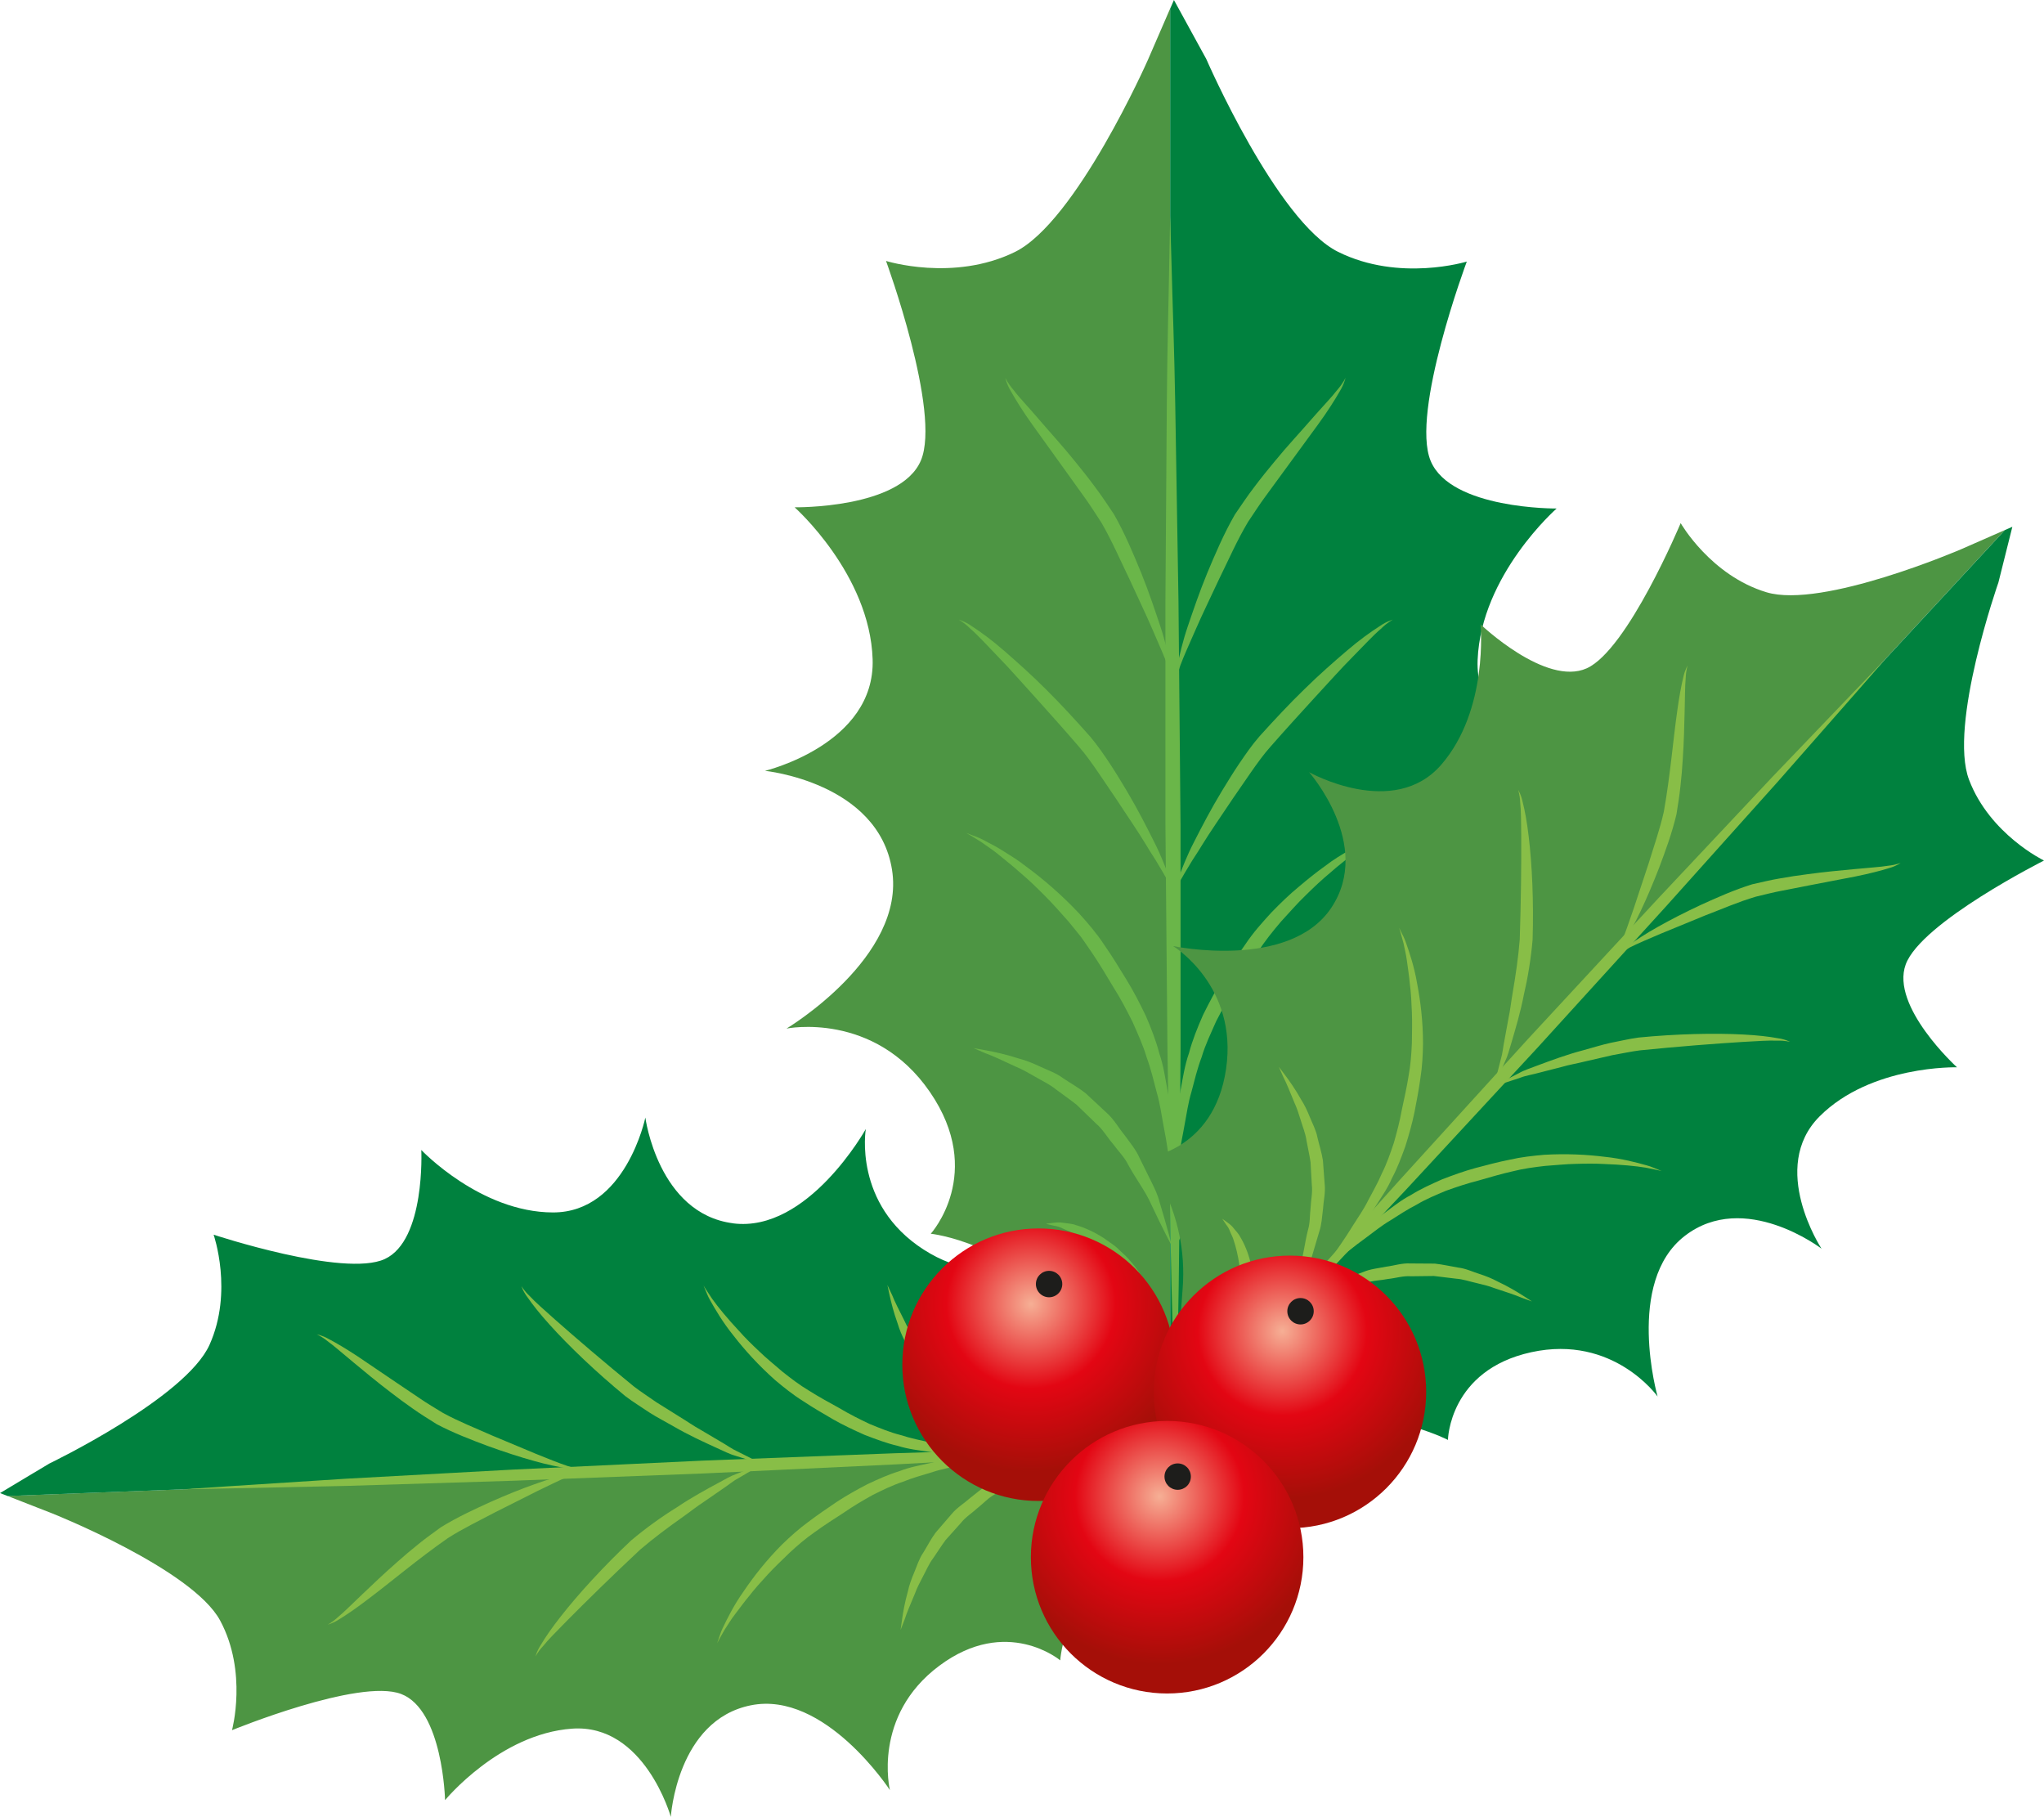 <?xml version="1.0" encoding="UTF-8" standalone="no"?> <!-- Created with Inkscape (http://www.inkscape.org/) --> <svg xmlns:dc="http://purl.org/dc/elements/1.1/" xmlns:cc="http://creativecommons.org/ns#" xmlns:rdf="http://www.w3.org/1999/02/22-rdf-syntax-ns#" xmlns:svg="http://www.w3.org/2000/svg" xmlns="http://www.w3.org/2000/svg" xmlns:sodipodi="http://sodipodi.sourceforge.net/DTD/sodipodi-0.dtd" xmlns:inkscape="http://www.inkscape.org/namespaces/inkscape" width="113.227mm" height="100.629mm" viewBox="0 0 113.227 100.629" id="svg3675" sodipodi:docname="christmas-mistletoe.svg" inkscape:version="0.92.4 (5da689c313, 2019-01-14)"><defs id="defs3669"><clipPath id="clipPath3743"><path inkscape:connector-curvature="0" id="path3741" d="M 0,595.28 H 595.28 V 0 H 0 Z"></path></clipPath><radialGradient id="radialGradient5259" spreadMethod="pad" gradientTransform="matrix(-1.267,-7.996,-7.996,1.267,47.348,409.849)" gradientUnits="userSpaceOnUse" r="1" cy="0" cx="0" fy="0" fx="0"><stop id="stop5253" offset="0" style="stop-opacity:1;stop-color:#f6af95"></stop><stop id="stop5255" offset="0.505" style="stop-opacity:1;stop-color:#e30613"></stop><stop id="stop5257" offset="1" style="stop-opacity:1;stop-color:#a50f08"></stop></radialGradient><clipPath id="clipPath5269"><path inkscape:connector-curvature="0" id="path5267" d="M 0,595.28 H 595.28 V 0 H 0 Z"></path></clipPath><radialGradient id="radialGradient5293" spreadMethod="pad" gradientTransform="matrix(-1.267,-7.997,-7.997,1.267,59.057,413.312)" gradientUnits="userSpaceOnUse" r="1" cy="0" cx="0" fy="0" fx="0"><stop id="stop5287" offset="0" style="stop-opacity:1;stop-color:#f6af95"></stop><stop id="stop5289" offset="0.505" style="stop-opacity:1;stop-color:#e30613"></stop><stop id="stop5291" offset="1" style="stop-opacity:1;stop-color:#a50f08"></stop></radialGradient><clipPath id="clipPath5303"><path inkscape:connector-curvature="0" id="path5301" d="M 0,595.28 H 595.28 V 0 H 0 Z"></path></clipPath><radialGradient id="radialGradient5327" spreadMethod="pad" gradientTransform="matrix(-1.267,-7.997,-7.997,1.267,56.658,403.662)" gradientUnits="userSpaceOnUse" r="1" cy="0" cx="0" fy="0" fx="0"><stop id="stop5321" offset="0" style="stop-opacity:1;stop-color:#f6af95"></stop><stop id="stop5323" offset="0.505" style="stop-opacity:1;stop-color:#e30613"></stop><stop id="stop5325" offset="1" style="stop-opacity:1;stop-color:#a50f08"></stop></radialGradient><clipPath id="clipPath5337"><path inkscape:connector-curvature="0" id="path5335" d="M 0,595.28 H 595.28 V 0 H 0 Z"></path></clipPath><radialGradient id="radialGradient5533" spreadMethod="pad" gradientTransform="matrix(-1.267,-7.996,-7.996,1.267,165.348,53.848)" gradientUnits="userSpaceOnUse" r="1" cy="0" cx="0" fy="0" fx="0"><stop id="stop5527" offset="0" style="stop-opacity:1;stop-color:#f6af95"></stop><stop id="stop5529" offset="0.505" style="stop-opacity:1;stop-color:#e30613"></stop><stop id="stop5531" offset="1" style="stop-opacity:1;stop-color:#a50f08"></stop></radialGradient><clipPath id="clipPath5543"><path inkscape:connector-curvature="0" id="path5541" d="M 0,595.28 H 595.28 V 0 H 0 Z"></path></clipPath><radialGradient id="radialGradient5567" spreadMethod="pad" gradientTransform="matrix(-1.267,-7.996,-7.996,1.267,177.058,57.312)" gradientUnits="userSpaceOnUse" r="1" cy="0" cx="0" fy="0" fx="0"><stop id="stop5561" offset="0" style="stop-opacity:1;stop-color:#f6af95"></stop><stop id="stop5563" offset="0.505" style="stop-opacity:1;stop-color:#e30613"></stop><stop id="stop5565" offset="1" style="stop-opacity:1;stop-color:#a50f08"></stop></radialGradient><clipPath id="clipPath5577"><path inkscape:connector-curvature="0" id="path5575" d="M 0,595.28 H 595.28 V 0 H 0 Z"></path></clipPath><radialGradient id="radialGradient5601" spreadMethod="pad" gradientTransform="matrix(-1.267,-7.996,-7.996,1.267,174.659,47.661)" gradientUnits="userSpaceOnUse" r="1" cy="0" cx="0" fy="0" fx="0"><stop id="stop5595" offset="0" style="stop-opacity:1;stop-color:#f6af95"></stop><stop id="stop5597" offset="0.505" style="stop-opacity:1;stop-color:#e30613"></stop><stop id="stop5599" offset="1" style="stop-opacity:1;stop-color:#a50f08"></stop></radialGradient><clipPath id="clipPath5611"><path inkscape:connector-curvature="0" id="path5609" d="M 0,595.28 H 595.28 V 0 H 0 Z"></path></clipPath><radialGradient id="radialGradient5807" spreadMethod="pad" gradientTransform="matrix(-1.267,-7.996,-7.996,1.267,404.35,290.848)" gradientUnits="userSpaceOnUse" r="1" cy="0" cx="0" fy="0" fx="0"><stop id="stop5801" offset="0" style="stop-opacity:1;stop-color:#f6af95"></stop><stop id="stop5803" offset="0.505" style="stop-opacity:1;stop-color:#e30613"></stop><stop id="stop5805" offset="1" style="stop-opacity:1;stop-color:#a50f08"></stop></radialGradient><clipPath id="clipPath5817"><path inkscape:connector-curvature="0" id="path5815" d="M 0,595.28 H 595.28 V 0 H 0 Z"></path></clipPath><radialGradient id="radialGradient5841" spreadMethod="pad" gradientTransform="matrix(-1.267,-7.997,-7.997,1.267,416.057,294.312)" gradientUnits="userSpaceOnUse" r="1" cy="0" cx="0" fy="0" fx="0"><stop id="stop5835" offset="0" style="stop-opacity:1;stop-color:#f6af95"></stop><stop id="stop5837" offset="0.505" style="stop-opacity:1;stop-color:#e30613"></stop><stop id="stop5839" offset="1" style="stop-opacity:1;stop-color:#a50f08"></stop></radialGradient><clipPath id="clipPath5851"><path inkscape:connector-curvature="0" id="path5849" d="M 0,595.28 H 595.28 V 0 H 0 Z"></path></clipPath><radialGradient id="radialGradient5875" spreadMethod="pad" gradientTransform="matrix(-1.267,-7.997,-7.997,1.267,413.658,284.662)" gradientUnits="userSpaceOnUse" r="1" cy="0" cx="0" fy="0" fx="0"><stop id="stop5869" offset="0" style="stop-opacity:1;stop-color:#f6af95"></stop><stop id="stop5871" offset="0.505" style="stop-opacity:1;stop-color:#e30613"></stop><stop id="stop5873" offset="1" style="stop-opacity:1;stop-color:#a50f08"></stop></radialGradient><clipPath id="clipPath5885"><path inkscape:connector-curvature="0" id="path5883" d="M 0,595.28 H 595.28 V 0 H 0 Z"></path></clipPath><radialGradient id="radialGradient6081" spreadMethod="pad" gradientTransform="matrix(-4.249,-6.891,-6.891,4.249,414.529,525.611)" gradientUnits="userSpaceOnUse" r="1" cy="0" cx="0" fy="0" fx="0"><stop id="stop6075" offset="0" style="stop-opacity:1;stop-color:#f6af95"></stop><stop id="stop6077" offset="0.505" style="stop-opacity:1;stop-color:#e30613"></stop><stop id="stop6079" offset="1" style="stop-opacity:1;stop-color:#a50f08"></stop></radialGradient><clipPath id="clipPath6091"><path inkscape:connector-curvature="0" id="path6089" d="M 0,595.28 H 595.28 V 0 H 0 Z"></path></clipPath><radialGradient id="radialGradient6115" spreadMethod="pad" gradientTransform="matrix(-4.249,-6.891,-6.891,4.249,426.669,524.299)" gradientUnits="userSpaceOnUse" r="1" cy="0" cx="0" fy="0" fx="0"><stop id="stop6109" offset="0" style="stop-opacity:1;stop-color:#f6af95"></stop><stop id="stop6111" offset="0.505" style="stop-opacity:1;stop-color:#e30613"></stop><stop id="stop6113" offset="1" style="stop-opacity:1;stop-color:#a50f08"></stop></radialGradient><clipPath id="clipPath6125"><path inkscape:connector-curvature="0" id="path6123" d="M 0,595.28 H 595.28 V 0 H 0 Z"></path></clipPath><radialGradient id="radialGradient6149" spreadMethod="pad" gradientTransform="matrix(-4.249,-6.892,-6.892,4.249,420.739,516.317)" gradientUnits="userSpaceOnUse" r="1" cy="0" cx="0" fy="0" fx="0"><stop id="stop6143" offset="0" style="stop-opacity:1;stop-color:#f6af95"></stop><stop id="stop6145" offset="0.505" style="stop-opacity:1;stop-color:#e30613"></stop><stop id="stop6147" offset="1" style="stop-opacity:1;stop-color:#a50f08"></stop></radialGradient><clipPath id="clipPath6159"><path inkscape:connector-curvature="0" id="path6157" d="M 0,595.28 H 595.28 V 0 H 0 Z"></path></clipPath><radialGradient id="radialGradient6339" spreadMethod="pad" gradientTransform="matrix(-4.248,-6.891,-6.891,4.248,532.722,164.118)" gradientUnits="userSpaceOnUse" r="1" cy="0" cx="0" fy="0" fx="0"><stop id="stop6333" offset="0" style="stop-opacity:1;stop-color:#f6af95"></stop><stop id="stop6335" offset="0.505" style="stop-opacity:1;stop-color:#e30613"></stop><stop id="stop6337" offset="1" style="stop-opacity:1;stop-color:#a50f08"></stop></radialGradient><clipPath id="clipPath6349"><path inkscape:connector-curvature="0" id="path6347" d="M 0,595.28 H 595.28 V 0 H 0 Z"></path></clipPath><radialGradient id="radialGradient6373" spreadMethod="pad" gradientTransform="matrix(-4.248,-6.891,-6.891,4.248,544.861,162.808)" gradientUnits="userSpaceOnUse" r="1" cy="0" cx="0" fy="0" fx="0"><stop id="stop6367" offset="0" style="stop-opacity:1;stop-color:#f6af95"></stop><stop id="stop6369" offset="0.505" style="stop-opacity:1;stop-color:#e30613"></stop><stop id="stop6371" offset="1" style="stop-opacity:1;stop-color:#a50f08"></stop></radialGradient><clipPath id="clipPath6383"><path inkscape:connector-curvature="0" id="path6381" d="M 0,595.28 H 595.28 V 0 H 0 Z"></path></clipPath><radialGradient id="radialGradient6407" spreadMethod="pad" gradientTransform="matrix(-4.249,-6.892,-6.892,4.249,538.931,154.825)" gradientUnits="userSpaceOnUse" r="1" cy="0" cx="0" fy="0" fx="0"><stop id="stop6401" offset="0" style="stop-opacity:1;stop-color:#f6af95"></stop><stop id="stop6403" offset="0.505" style="stop-opacity:1;stop-color:#e30613"></stop><stop id="stop6405" offset="1" style="stop-opacity:1;stop-color:#a50f08"></stop></radialGradient><clipPath id="clipPath6417"><path inkscape:connector-curvature="0" id="path6415" d="M 0,595.28 H 595.28 V 0 H 0 Z"></path></clipPath><radialGradient id="radialGradient6597" spreadMethod="pad" gradientTransform="matrix(-4.249,-6.892,-6.892,4.249,175.177,162.017)" gradientUnits="userSpaceOnUse" r="1" cy="0" cx="0" fy="0" fx="0"><stop id="stop6591" offset="0" style="stop-opacity:1;stop-color:#f6af95"></stop><stop id="stop6593" offset="0.505" style="stop-opacity:1;stop-color:#e30613"></stop><stop id="stop6595" offset="1" style="stop-opacity:1;stop-color:#a50f08"></stop></radialGradient><clipPath id="clipPath6607"><path inkscape:connector-curvature="0" id="path6605" d="M 0,595.28 H 595.28 V 0 H 0 Z"></path></clipPath><radialGradient id="radialGradient6631" spreadMethod="pad" gradientTransform="matrix(-4.248,-6.891,-6.891,4.248,187.316,160.705)" gradientUnits="userSpaceOnUse" r="1" cy="0" cx="0" fy="0" fx="0"><stop id="stop6625" offset="0" style="stop-opacity:1;stop-color:#f6af95"></stop><stop id="stop6627" offset="0.505" style="stop-opacity:1;stop-color:#e30613"></stop><stop id="stop6629" offset="1" style="stop-opacity:1;stop-color:#a50f08"></stop></radialGradient><clipPath id="clipPath6641"><path inkscape:connector-curvature="0" id="path6639" d="M 0,595.28 H 595.28 V 0 H 0 Z"></path></clipPath><radialGradient id="radialGradient6665" spreadMethod="pad" gradientTransform="matrix(-4.249,-6.891,-6.891,4.249,181.386,152.722)" gradientUnits="userSpaceOnUse" r="1" cy="0" cx="0" fy="0" fx="0"><stop id="stop6659" offset="0" style="stop-opacity:1;stop-color:#f6af95"></stop><stop id="stop6661" offset="0.505" style="stop-opacity:1;stop-color:#e30613"></stop><stop id="stop6663" offset="1" style="stop-opacity:1;stop-color:#a50f08"></stop></radialGradient><clipPath id="clipPath6675"><path inkscape:connector-curvature="0" id="path6673" d="M 0,595.28 H 595.28 V 0 H 0 Z"></path></clipPath><radialGradient id="radialGradient6699" spreadMethod="pad" gradientTransform="matrix(11.954,-68.646,-68.646,-11.954,299.14,78.786)" gradientUnits="userSpaceOnUse" r="1" cy="0" cx="0" fy="0" fx="0"><stop id="stop6693" offset="0" style="stop-opacity:1;stop-color:#f2f2f2"></stop><stop id="stop6695" offset="0.797" style="stop-opacity:1;stop-color:#d2e1dc"></stop><stop id="stop6697" offset="1" style="stop-opacity:1;stop-color:#d2e1dc"></stop></radialGradient><clipPath id="clipPath6709"><path inkscape:connector-curvature="0" id="path6707" d="M 0,595.28 H 595.28 V 0 H 0 Z"></path></clipPath><radialGradient id="radialGradient6793" spreadMethod="pad" gradientTransform="matrix(11.954,-68.647,-68.647,-11.954,536.14,434.788)" gradientUnits="userSpaceOnUse" r="1" cy="0" cx="0" fy="0" fx="0"><stop id="stop6787" offset="0" style="stop-opacity:1;stop-color:#f2f2f2"></stop><stop id="stop6789" offset="0.797" style="stop-opacity:1;stop-color:#d2e1dc"></stop><stop id="stop6791" offset="1" style="stop-opacity:1;stop-color:#d2e1dc"></stop></radialGradient><clipPath id="clipPath6803"><path inkscape:connector-curvature="0" id="path6801" d="M 0,595.28 H 595.28 V 0 H 0 Z"></path></clipPath><radialGradient id="radialGradient6887" spreadMethod="pad" gradientTransform="matrix(11.954,-68.647,-68.647,-11.954,181.14,437.788)" gradientUnits="userSpaceOnUse" r="1" cy="0" cx="0" fy="0" fx="0"><stop id="stop6881" offset="0" style="stop-opacity:1;stop-color:#f2f2f2"></stop><stop id="stop6883" offset="0.797" style="stop-opacity:1;stop-color:#d2e1dc"></stop><stop id="stop6885" offset="1" style="stop-opacity:1;stop-color:#d2e1dc"></stop></radialGradient><clipPath id="clipPath6897"><path inkscape:connector-curvature="0" id="path6895" d="M 0,595.28 H 595.28 V 0 H 0 Z"></path></clipPath></defs><g inkscape:label="Layer 1" inkscape:groupmode="layer" id="layer1" transform="translate(-147.657,-70.412)"><path inkscape:connector-curvature="0" id="path5909" style="fill:#4d9543;fill-opacity:1;fill-rule:nonzero;stroke:none;stroke-width:1.147" d="m 211.242,73.735 c 0,0 -3.965,8.971 -7.371,10.636 -3.404,1.665 -7.133,0.493 -7.133,0.493 0,0 3.068,8.371 1.931,11.053 -1.136,2.684 -6.995,2.592 -6.995,2.592 0,0 4.167,3.698 4.322,8.413 0.156,4.715 -5.963,6.183 -5.963,6.183 0,0 6.258,0.63 7.036,5.471 0.78,4.84 -5.843,8.804 -5.843,8.804 0,0 4.848,-0.989 7.942,3.511 3.092,4.499 0.049,7.852 0.049,7.852 0,0 4.38,0.461 7.592,4.546 2.906,3.697 5.247,6.168 5.666,6.606 V 70.892 Z"></path><path inkscape:connector-curvature="0" id="path5913" style="fill:#00813e;fill-opacity:1;fill-rule:nonzero;stroke:none;stroke-width:1.147" d="m 228.361,118.607 c 0.811,-4.835 7.074,-5.425 7.074,-5.425 0,0 -6.11,-1.508 -5.925,-6.221 0.186,-4.713 4.376,-8.385 4.376,-8.385 0,0 -5.859,0.055 -6.978,-2.636 -1.119,-2.691 2.002,-11.041 2.002,-11.041 0,0 -3.736,1.149 -7.13,-0.538 -3.395,-1.687 -7.303,-10.683 -7.303,-10.683 l -1.79,-3.265 -0.21,0.481 V 149.895 c 0.045,0.045 0.075,0.076 0.075,0.076 l 0.131,-0.069 c 2.381,-2.414 1.474,-3.006 5.783,-6.645 4.264,-3.601 7.621,-4.498 7.621,-4.498 0,0 -3.022,-3.371 0.1,-7.85 3.121,-4.481 7.963,-3.461 7.963,-3.461 0,0 -6.596,-4.007 -5.787,-8.842"></path><path inkscape:connector-curvature="0" id="path5917" style="fill:#6ab649;fill-opacity:1;fill-rule:nonzero;stroke:none;stroke-width:1.147" d="m 212.477,82.336 c 0,0 0.03,1.056 0.083,2.903 0.045,1.847 0.149,4.486 0.201,7.654 0.053,3.167 0.114,6.863 0.178,10.821 0.037,3.96 0.076,8.182 0.114,12.406 0.001,4.224 0.002,8.446 0.002,12.406 -0.028,3.96 -0.054,7.655 -0.077,10.822 -0.022,3.168 -0.102,5.808 -0.13,7.655 -0.037,1.848 -0.057,2.904 -0.057,2.904 0,0 -0.03,-1.056 -0.084,-2.903 -0.043,-1.847 -0.15,-4.486 -0.201,-7.654 -0.052,-3.167 -0.111,-6.863 -0.178,-10.821 -0.035,-3.959 -0.073,-8.182 -0.112,-12.406 -10e-4,-4.222 -10e-4,-8.446 -10e-4,-12.406 0.029,-3.96 0.054,-7.655 0.077,-10.822 0.022,-3.168 0.102,-5.808 0.13,-7.655 0.035,-1.848 0.056,-2.904 0.056,-2.904"></path><path inkscape:connector-curvature="0" id="path5921" style="fill:#6ab649;fill-opacity:1;fill-rule:nonzero;stroke:none;stroke-width:1.147" d="m 222.205,91.331 c -0.022,-0.008 -0.056,0.304 -0.336,0.762 -0.273,0.475 -0.68,1.121 -1.219,1.858 -0.537,0.733 -1.163,1.589 -1.834,2.506 -0.334,0.457 -0.678,0.927 -1.028,1.406 -0.35,0.467 -0.68,0.992 -0.996,1.456 -0.624,1.045 -1.079,2.107 -1.589,3.136 -0.476,1.026 -0.944,1.976 -1.305,2.807 -0.363,0.831 -0.678,1.516 -0.859,2.014 -0.168,0.492 -0.249,0.793 -0.249,0.793 0,0 0.006,-0.075 0.018,-0.216 0.02,-0.139 0.013,-0.36 0.073,-0.621 0.119,-0.521 0.281,-1.274 0.576,-2.139 0.296,-0.865 0.636,-1.878 1.072,-2.935 0.433,-1.036 0.933,-2.211 1.54,-3.257 0.371,-0.537 0.696,-1.033 1.069,-1.515 0.361,-0.482 0.733,-0.943 1.098,-1.381 0.723,-0.886 1.454,-1.659 2.046,-2.346 0.597,-0.685 1.129,-1.23 1.442,-1.638 0.35,-0.399 0.465,-0.7 0.48,-0.687"></path><path inkscape:connector-curvature="0" id="path5925" style="fill:#6ab649;fill-opacity:1;fill-rule:nonzero;stroke:none;stroke-width:1.147" d="m 224.82,104.72 c 0.014,0.014 -0.289,0.142 -0.668,0.52 -0.4,0.334 -0.928,0.908 -1.568,1.558 -0.648,0.648 -1.36,1.453 -2.139,2.294 -0.773,0.846 -1.597,1.75 -2.403,2.669 -0.389,0.433 -0.756,0.95 -1.085,1.419 -0.338,0.492 -0.674,0.979 -0.998,1.448 -0.633,0.953 -1.251,1.832 -1.73,2.614 -0.233,0.394 -0.482,0.739 -0.667,1.06 -0.189,0.32 -0.365,0.598 -0.491,0.833 -0.244,0.478 -0.384,0.753 -0.384,0.753 0,0 0.085,-0.298 0.235,-0.819 0.201,-0.501 0.466,-1.236 0.896,-2.058 0.42,-0.826 0.92,-1.786 1.52,-2.778 0.304,-0.496 0.612,-1.005 0.957,-1.516 0.36,-0.527 0.695,-1.02 1.12,-1.51 0.828,-0.917 1.669,-1.821 2.502,-2.626 0.825,-0.812 1.641,-1.524 2.346,-2.126 0.707,-0.606 1.333,-1.05 1.803,-1.35 0.449,-0.316 0.763,-0.361 0.754,-0.383"></path><path inkscape:connector-curvature="0" id="path5929" style="fill:#6ab649;fill-opacity:1;fill-rule:nonzero;stroke:none;stroke-width:1.147" d="m 224.401,116.54 c 0,0 -0.336,0.182 -0.898,0.536 -0.268,0.197 -0.607,0.399 -0.963,0.692 -0.358,0.291 -0.769,0.602 -1.192,0.978 -0.435,0.359 -0.881,0.777 -1.339,1.23 -0.467,0.444 -0.911,0.96 -1.384,1.472 -0.456,0.531 -0.902,1.093 -1.3,1.697 -0.412,0.591 -0.819,1.262 -1.205,1.895 -0.408,0.632 -0.758,1.285 -1.092,1.933 -0.293,0.667 -0.607,1.311 -0.804,1.983 -0.247,0.652 -0.402,1.311 -0.567,1.933 -0.186,0.618 -0.266,1.227 -0.373,1.782 -0.094,0.558 -0.215,1.065 -0.267,1.524 -0.066,0.458 -0.121,0.856 -0.168,1.184 -0.103,0.659 -0.163,1.035 -0.163,1.035 v -1.046 c 0.028,-0.664 -0.022,-1.624 0.131,-2.763 0.067,-0.57 0.101,-1.193 0.242,-1.84 0.122,-0.649 0.223,-1.344 0.464,-2.033 0.185,-0.705 0.467,-1.403 0.776,-2.105 0.34,-0.684 0.701,-1.376 1.108,-2.023 0.413,-0.657 0.8,-1.28 1.25,-1.91 0.43,-0.645 0.935,-1.202 1.424,-1.738 0.504,-0.52 1.007,-1.007 1.517,-1.426 0.505,-0.428 0.99,-0.818 1.461,-1.151 0.451,-0.356 0.913,-0.62 1.309,-0.865 0.392,-0.25 0.773,-0.42 1.064,-0.582 0.295,-0.156 0.552,-0.221 0.715,-0.294 0.168,-0.063 0.256,-0.096 0.256,-0.096"></path><path inkscape:connector-curvature="0" id="path5933" style="fill:#6ab649;fill-opacity:1;fill-rule:nonzero;stroke:none;stroke-width:1.147" d="m 223.983,128.464 c 0,0 -0.239,0.101 -0.656,0.279 -0.211,0.084 -0.467,0.186 -0.76,0.302 -0.283,0.132 -0.604,0.279 -0.951,0.439 -0.356,0.141 -0.717,0.341 -1.095,0.556 -0.373,0.221 -0.799,0.397 -1.166,0.694 -0.379,0.275 -0.771,0.559 -1.17,0.847 -0.355,0.338 -0.717,0.683 -1.079,1.026 -0.395,0.311 -0.643,0.764 -0.968,1.132 -0.286,0.4 -0.659,0.732 -0.869,1.162 -0.459,0.826 -1.01,1.539 -1.321,2.24 -0.657,1.383 -1.159,2.305 -1.159,2.305 0,0 0.251,-0.999 0.721,-2.5 0.098,-0.383 0.288,-0.763 0.493,-1.166 0.203,-0.404 0.419,-0.83 0.641,-1.27 0.2,-0.456 0.551,-0.842 0.854,-1.266 0.337,-0.398 0.593,-0.878 1.007,-1.221 0.394,-0.359 0.787,-0.719 1.175,-1.074 0.419,-0.312 0.873,-0.568 1.289,-0.841 0.403,-0.296 0.873,-0.436 1.282,-0.63 0.411,-0.192 0.81,-0.347 1.194,-0.443 0.753,-0.24 1.387,-0.367 1.834,-0.449 0.447,-0.079 0.703,-0.124 0.703,-0.124"></path><path inkscape:connector-curvature="0" id="path5937" style="fill:#6ab649;fill-opacity:1;fill-rule:nonzero;stroke:none;stroke-width:1.147" d="m 219.903,138.192 c 0,0 -0.162,0.045 -0.446,0.103 -0.142,0.024 -0.319,0.056 -0.489,0.149 -0.178,0.088 -0.369,0.143 -0.575,0.263 -0.203,0.126 -0.429,0.239 -0.655,0.386 -0.216,0.163 -0.453,0.317 -0.683,0.498 -0.449,0.377 -0.928,0.785 -1.322,1.262 -0.216,0.224 -0.398,0.467 -0.56,0.715 -0.165,0.229 -0.338,0.534 -0.484,0.779 -0.297,0.519 -0.579,1.009 -0.783,1.439 -0.21,0.431 -0.356,0.801 -0.425,1.075 -0.041,0.282 -0.064,0.444 -0.064,0.444 0,0 -0.052,-0.154 -0.098,-0.456 -0.002,-0.294 10e-4,-0.733 0.134,-1.223 0.112,-0.5 0.322,-1.048 0.583,-1.621 0.147,-0.294 0.246,-0.565 0.45,-0.864 0.181,-0.298 0.384,-0.585 0.617,-0.839 0.22,-0.27 0.484,-0.489 0.731,-0.719 0.242,-0.236 0.539,-0.398 0.793,-0.591 0.542,-0.345 1.096,-0.59 1.59,-0.731 0.241,-0.087 0.504,-0.092 0.706,-0.124 0.21,-0.04 0.381,-0.021 0.525,-0.003 0.288,0.03 0.453,0.059 0.453,0.059"></path><path inkscape:connector-curvature="0" id="path5941" style="fill:#6ab649;fill-opacity:1;fill-rule:nonzero;stroke:none;stroke-width:1.147" d="m 212.583,108.068 c 0,0 -0.079,-0.296 -0.247,-0.799 -0.179,-0.495 -0.485,-1.169 -0.842,-2.002 -0.355,-0.83 -0.814,-1.778 -1.282,-2.802 -0.488,-1.005 -0.976,-2.138 -1.552,-3.121 -0.313,-0.478 -0.651,-1.014 -0.992,-1.479 -0.342,-0.477 -0.679,-0.947 -1.005,-1.401 -0.66,-0.919 -1.276,-1.776 -1.805,-2.512 -0.53,-0.737 -0.929,-1.387 -1.192,-1.852 -0.278,-0.46 -0.314,-0.785 -0.334,-0.769 0.017,-0.006 0.126,0.28 0.469,0.679 0.314,0.42 0.84,0.963 1.427,1.651 0.585,0.69 1.307,1.464 2.018,2.353 0.358,0.437 0.727,0.904 1.085,1.391 0.369,0.489 0.684,0.971 1.037,1.496 0.63,1.112 1.081,2.21 1.517,3.27 0.426,1.056 0.758,2.066 1.048,2.929 0.287,0.859 0.447,1.62 0.563,2.14 0.059,0.259 0.049,0.469 0.068,0.61 0.013,0.141 0.018,0.216 0.018,0.216"></path><path inkscape:connector-curvature="0" id="path5945" style="fill:#6ab649;fill-opacity:1;fill-rule:nonzero;stroke:none;stroke-width:1.147" d="m 212.686,119.887 c 0,0 -0.138,-0.274 -0.379,-0.754 -0.125,-0.238 -0.298,-0.512 -0.482,-0.828 -0.179,-0.317 -0.426,-0.664 -0.653,-1.056 -0.47,-0.78 -1.076,-1.658 -1.7,-2.609 -0.318,-0.469 -0.647,-0.956 -0.981,-1.449 -0.342,-0.496 -0.678,-0.978 -1.06,-1.414 -0.799,-0.928 -1.605,-1.829 -2.365,-2.676 -0.769,-0.84 -1.465,-1.647 -2.103,-2.297 -0.633,-0.653 -1.145,-1.223 -1.548,-1.565 -0.377,-0.38 -0.66,-0.503 -0.654,-0.52 -0.016,0.018 0.312,0.075 0.753,0.39 0.452,0.295 1.08,0.746 1.774,1.353 0.694,0.605 1.5,1.316 2.312,2.132 0.82,0.809 1.652,1.719 2.459,2.629 0.414,0.49 0.769,1.017 1.101,1.516 0.334,0.506 0.639,1.017 0.935,1.511 0.586,0.99 1.076,1.947 1.487,2.772 0.418,0.817 0.684,1.559 0.877,2.054 0.145,0.516 0.227,0.811 0.227,0.811"></path><path inkscape:connector-curvature="0" id="path5949" style="fill:#6ab649;fill-opacity:1;fill-rule:nonzero;stroke:none;stroke-width:1.147" d="m 212.686,136.414 c 0,0 -0.059,-0.374 -0.161,-1.028 -0.094,-0.654 -0.207,-1.601 -0.428,-2.7 -0.106,-0.551 -0.18,-1.154 -0.363,-1.77 -0.166,-0.62 -0.313,-1.278 -0.554,-1.929 -0.195,-0.668 -0.496,-1.315 -0.787,-1.978 -0.324,-0.649 -0.665,-1.301 -1.067,-1.933 -0.374,-0.629 -0.785,-1.311 -1.176,-1.889 -0.216,-0.302 -0.415,-0.618 -0.628,-0.904 -0.221,-0.273 -0.441,-0.543 -0.655,-0.808 -0.458,-0.513 -0.903,-1.028 -1.359,-1.477 -0.452,-0.454 -0.889,-0.877 -1.319,-1.237 -0.418,-0.376 -0.823,-0.691 -1.176,-0.983 -0.35,-0.296 -0.691,-0.501 -0.956,-0.7 -0.55,-0.353 -0.885,-0.538 -0.885,-0.538 0,0 0.088,0.034 0.254,0.098 0.161,0.072 0.421,0.14 0.713,0.299 0.288,0.164 0.663,0.332 1.052,0.585 0.391,0.247 0.847,0.515 1.293,0.872 0.925,0.676 1.944,1.543 2.938,2.597 0.495,0.547 0.988,1.119 1.391,1.734 0.449,0.648 0.824,1.256 1.229,1.921 0.4,0.647 0.755,1.339 1.083,2.023 0.304,0.7 0.575,1.4 0.756,2.1 0.236,0.687 0.326,1.379 0.447,2.025 0.139,0.644 0.169,1.268 0.235,1.836 0.147,1.137 0.096,2.081 0.123,2.743 -10e-4,0.663 -10e-4,1.042 -10e-4,1.042"></path><path inkscape:connector-curvature="0" id="path5953" style="fill:#6ab649;fill-opacity:1;fill-rule:nonzero;stroke:none;stroke-width:1.147" d="m 212.583,139.447 c 0,0 -0.488,-0.909 -1.141,-2.301 -0.305,-0.713 -0.843,-1.407 -1.291,-2.225 -0.202,-0.422 -0.56,-0.763 -0.846,-1.159 -0.318,-0.369 -0.567,-0.816 -0.947,-1.134 -0.356,-0.344 -0.711,-0.688 -1.06,-1.026 -0.38,-0.303 -0.776,-0.573 -1.149,-0.853 -0.363,-0.296 -0.779,-0.48 -1.147,-0.7 -0.374,-0.215 -0.727,-0.419 -1.081,-0.561 -0.686,-0.32 -1.266,-0.594 -1.689,-0.746 -0.413,-0.178 -0.649,-0.28 -0.649,-0.28 0,0 0.254,0.045 0.696,0.125 0.444,0.082 1.076,0.212 1.817,0.454 0.381,0.095 0.772,0.256 1.181,0.446 0.405,0.193 0.866,0.342 1.264,0.638 0.41,0.277 0.862,0.526 1.268,0.85 0.381,0.355 0.768,0.715 1.155,1.075 0.398,0.352 0.654,0.824 0.982,1.223 0.302,0.421 0.636,0.81 0.834,1.267 0.218,0.442 0.429,0.869 0.629,1.272 0.203,0.403 0.384,0.785 0.477,1.158 0.447,1.472 0.694,2.474 0.694,2.474"></path><path inkscape:connector-curvature="0" id="path5957" style="fill:#6ab649;fill-opacity:1;fill-rule:nonzero;stroke:none;stroke-width:1.147" d="m 211.967,145.305 c 0,0 -0.024,-0.164 -0.066,-0.45 -0.068,-0.268 -0.208,-0.625 -0.415,-1.059 -0.198,-0.43 -0.475,-0.916 -0.768,-1.435 -0.143,-0.249 -0.313,-0.547 -0.465,-0.765 -0.177,-0.273 -0.365,-0.535 -0.563,-0.737 -0.367,-0.458 -0.851,-0.881 -1.287,-1.255 -0.454,-0.365 -0.905,-0.663 -1.316,-0.89 -0.202,-0.124 -0.405,-0.179 -0.579,-0.268 -0.176,-0.093 -0.337,-0.126 -0.475,-0.148 -0.272,-0.059 -0.439,-0.104 -0.439,-0.104 0,0 0.157,-0.029 0.452,-0.059 0.149,-0.018 0.33,-0.032 0.532,0.008 0.201,0.034 0.45,0.034 0.686,0.125 0.492,0.142 1.041,0.391 1.573,0.741 0.25,0.194 0.546,0.353 0.78,0.595 0.244,0.228 0.5,0.45 0.725,0.732 0.243,0.275 0.423,0.55 0.587,0.818 0.204,0.313 0.303,0.586 0.444,0.874 0.25,0.569 0.458,1.115 0.565,1.611 0.127,0.484 0.132,0.928 0.125,1.224 -0.046,0.283 -0.096,0.442 -0.096,0.442"></path><path inkscape:connector-curvature="0" id="path5961" style="fill:#4d9543;fill-opacity:1;fill-rule:nonzero;stroke:none;stroke-width:1.147" d="m 256.297,100.831 c 0,0 -7.688,3.318 -10.786,2.384 -3.098,-0.932 -4.754,-3.83 -4.754,-3.83 0,0 -2.935,7.022 -5.203,8.042 -2.27,1.021 -5.883,-2.435 -5.883,-2.435 0,0 0.461,4.733 -2.177,7.776 -2.638,3.042 -7.32,0.412 -7.32,0.412 0,0 3.552,4.025 1.232,7.507 -2.32,3.483 -8.767,2.124 -8.767,2.124 0,0 3.61,2.193 2.936,6.805 -0.674,4.613 -4.525,4.946 -4.525,4.946 0,0 2.476,2.831 2.117,7.252 -0.325,4.002 -0.294,6.907 -0.285,7.424 l 45.837,-49.47 z"></path><path inkscape:connector-curvature="0" id="path5965" style="fill:#00813e;fill-opacity:1;fill-rule:nonzero;stroke:none;stroke-width:1.147" d="m 240.984,138.864 c 3.314,-2.558 7.576,0.707 7.576,0.707 0,0 -2.952,-4.489 -0.1,-7.334 2.85,-2.843 7.605,-2.711 7.605,-2.711 0,0 -3.7,-3.365 -2.841,-5.699 0.859,-2.334 7.66,-5.753 7.66,-5.753 0,0 -3.005,-1.449 -4.152,-4.474 -1.147,-3.026 1.627,-10.927 1.627,-10.927 l 0.772,-3.084 -0.411,0.18 -45.837,49.471 c 10e-4,0.054 0.003,0.091 0.003,0.091 l 0.121,0.033 c 2.893,-0.131 2.668,-1.027 7.478,-0.805 4.758,0.218 7.38,1.604 7.38,1.604 0,0 0.064,-3.864 4.619,-4.858 4.554,-0.994 6.995,2.453 6.995,2.453 0,0 -1.808,-6.336 1.505,-8.893"></path><path inkscape:connector-curvature="0" id="path5969" style="fill:#88be47;fill-opacity:1;fill-rule:nonzero;stroke:none;stroke-width:1.147" d="m 252.082,106.934 c 0,0 -0.594,0.678 -1.633,1.866 -1.041,1.185 -2.529,2.879 -4.315,4.91 -1.805,2.014 -3.91,4.364 -6.167,6.88 -2.274,2.5 -4.7,5.167 -7.126,7.834 -2.449,2.645 -4.899,5.289 -7.195,7.769 -2.315,2.463 -4.476,4.763 -6.328,6.733 -1.871,1.953 -3.431,3.58 -4.523,4.718 -1.095,1.137 -1.72,1.786 -1.72,1.786 0,0 0.594,-0.679 1.632,-1.867 1.042,-1.185 2.53,-2.878 4.315,-4.91 1.805,-2.014 3.911,-4.362 6.167,-6.88 2.274,-2.499 4.701,-5.167 7.126,-7.833 2.45,-2.645 4.901,-5.291 7.198,-7.77 2.314,-2.462 4.475,-4.762 6.328,-6.732 1.87,-1.953 3.431,-3.58 4.522,-4.719 1.095,-1.136 1.72,-1.785 1.72,-1.785"></path><path inkscape:connector-curvature="0" id="path5973" style="fill:#88be47;fill-opacity:1;fill-rule:nonzero;stroke:none;stroke-width:1.147" d="m 252.955,118.211 c -0.009,-0.018 -0.212,0.157 -0.652,0.282 -0.447,0.14 -1.079,0.303 -1.842,0.459 -0.762,0.147 -1.65,0.319 -2.602,0.501 -0.474,0.093 -0.963,0.188 -1.459,0.286 -0.491,0.088 -1.003,0.225 -1.468,0.333 -0.997,0.293 -1.898,0.694 -2.816,1.042 -0.894,0.367 -1.728,0.71 -2.444,1.004 -0.711,0.303 -1.305,0.554 -1.707,0.758 -0.391,0.211 -0.617,0.353 -0.617,0.353 0,0 0.048,-0.044 0.138,-0.125 0.093,-0.076 0.217,-0.218 0.406,-0.347 0.375,-0.259 0.917,-0.63 1.601,-1.009 0.679,-0.383 1.489,-0.8 2.374,-1.213 0.873,-0.398 1.869,-0.843 2.855,-1.146 0.544,-0.122 1.036,-0.243 1.549,-0.328 0.505,-0.092 1.006,-0.165 1.489,-0.227 0.966,-0.133 1.869,-0.215 2.641,-0.287 0.772,-0.075 1.422,-0.114 1.855,-0.186 0.45,-0.047 0.696,-0.168 0.699,-0.151"></path><path inkscape:connector-curvature="0" id="path5977" style="fill:#88be47;fill-opacity:1;fill-rule:nonzero;stroke:none;stroke-width:1.147" d="m 246.823,128.112 c 10e-4,0.017 -0.263,-0.078 -0.721,-0.062 -0.443,-0.021 -1.106,0.026 -1.885,0.069 -1.564,0.095 -3.646,0.259 -5.723,0.469 -0.474,0.059 -1.019,0.18 -1.517,0.265 -0.497,0.115 -0.983,0.227 -1.457,0.335 -0.47,0.118 -0.933,0.194 -1.363,0.32 -0.435,0.111 -0.846,0.217 -1.224,0.314 -0.376,0.107 -0.742,0.157 -1.034,0.271 -0.302,0.1 -0.563,0.187 -0.78,0.259 -0.441,0.138 -0.694,0.217 -0.694,0.217 0,0 0.231,-0.124 0.635,-0.342 0.207,-0.107 0.458,-0.235 0.746,-0.383 0.286,-0.165 0.631,-0.267 1.001,-0.412 0.742,-0.274 1.606,-0.604 2.574,-0.857 0.481,-0.129 0.978,-0.291 1.485,-0.402 0.517,-0.096 0.996,-0.219 1.56,-0.296 2.1,-0.207 4.211,-0.252 5.793,-0.168 0.793,0.039 1.442,0.118 1.912,0.204 0.464,0.063 0.687,0.217 0.694,0.197"></path><path inkscape:connector-curvature="0" id="path5981" style="fill:#88be47;fill-opacity:1;fill-rule:nonzero;stroke:none;stroke-width:1.147" d="m 239.704,135.271 c 0,0 -0.317,-0.08 -0.874,-0.186 -0.554,-0.092 -1.353,-0.17 -2.317,-0.204 -0.482,-0.028 -1.003,-0.024 -1.554,-0.007 -0.55,0.007 -1.127,0.075 -1.721,0.114 -0.592,0.068 -1.201,0.148 -1.8,0.302 -0.601,0.134 -1.244,0.324 -1.852,0.499 -0.623,0.156 -1.223,0.358 -1.811,0.567 -0.574,0.241 -1.141,0.474 -1.651,0.781 -0.53,0.27 -1.011,0.593 -1.476,0.886 -0.475,0.28 -0.879,0.614 -1.268,0.9 -0.783,0.565 -1.402,1.087 -1.843,1.443 -0.447,0.352 -0.702,0.553 -0.702,0.553 0,0 0.22,-0.239 0.607,-0.655 0.404,-0.4 0.929,-1.029 1.686,-1.653 0.372,-0.319 0.755,-0.688 1.219,-1.013 0.454,-0.336 0.919,-0.714 1.472,-1.001 0.525,-0.332 1.113,-0.593 1.711,-0.861 0.607,-0.234 1.233,-0.462 1.863,-0.633 0.641,-0.169 1.247,-0.332 1.893,-0.46 0.645,-0.148 1.282,-0.216 1.898,-0.271 1.236,-0.073 2.385,-0.013 3.36,0.11 0.976,0.1 1.774,0.319 2.325,0.472 0.278,0.072 0.476,0.18 0.62,0.229 0.141,0.059 0.216,0.088 0.216,0.088"></path><path inkscape:connector-curvature="0" id="path5985" style="fill:#88be47;fill-opacity:1;fill-rule:nonzero;stroke:none;stroke-width:1.147" d="m 232.524,142.496 c 0,0 -0.209,-0.075 -0.574,-0.207 -0.356,-0.154 -0.884,-0.327 -1.502,-0.529 -0.303,-0.118 -0.645,-0.202 -1.007,-0.287 -0.361,-0.077 -0.73,-0.213 -1.132,-0.241 -0.397,-0.048 -0.807,-0.098 -1.223,-0.148 -0.419,0.005 -0.847,0.01 -1.272,0.016 -0.427,-0.034 -0.846,0.106 -1.262,0.148 -0.413,0.084 -0.838,0.076 -1.219,0.223 -0.768,0.251 -1.526,0.379 -2.127,0.638 -1.214,0.483 -2.063,0.77 -2.063,0.77 0,0 0.737,-0.48 1.901,-1.147 0.285,-0.184 0.624,-0.311 0.987,-0.444 0.361,-0.134 0.744,-0.277 1.138,-0.423 0.39,-0.169 0.833,-0.208 1.269,-0.296 0.442,-0.055 0.881,-0.207 1.339,-0.18 0.456,0.003 0.91,0.006 1.359,0.009 0.444,0.047 0.875,0.15 1.295,0.22 0.425,0.048 0.8,0.234 1.168,0.349 0.368,0.119 0.708,0.254 1.004,0.415 0.612,0.287 1.084,0.575 1.41,0.783 0.326,0.211 0.512,0.332 0.512,0.332"></path><path inkscape:connector-curvature="0" id="path5989" style="fill:#88be47;fill-opacity:1;fill-rule:nonzero;stroke:none;stroke-width:1.147" d="m 224.325,146.22 c 0,0 -0.127,-0.065 -0.34,-0.194 -0.103,-0.069 -0.232,-0.15 -0.394,-0.19 -0.161,-0.047 -0.313,-0.124 -0.512,-0.17 -0.392,-0.1 -0.85,-0.181 -1.35,-0.223 -0.499,-0.023 -1.036,-0.047 -1.559,0.024 -0.266,0.015 -0.52,0.061 -0.765,0.123 -0.236,0.049 -0.522,0.138 -0.755,0.208 -0.486,0.151 -0.948,0.294 -1.326,0.446 -0.382,0.148 -0.686,0.294 -0.888,0.428 -0.189,0.151 -0.298,0.24 -0.298,0.24 0,0 0.056,-0.126 0.203,-0.342 0.169,-0.186 0.426,-0.459 0.794,-0.688 0.36,-0.248 0.809,-0.469 1.306,-0.677 0.262,-0.099 0.482,-0.211 0.784,-0.279 0.287,-0.082 0.579,-0.143 0.872,-0.168 0.294,-0.042 0.586,-0.026 0.875,-0.026 0.288,-0.008 0.568,0.063 0.839,0.089 0.539,0.098 1.028,0.265 1.42,0.466 0.201,0.085 0.368,0.234 0.514,0.332 0.154,0.096 0.25,0.208 0.33,0.302 0.164,0.186 0.25,0.299 0.25,0.299"></path><path inkscape:connector-curvature="0" id="path5993" style="fill:#88be47;fill-opacity:1;fill-rule:nonzero;stroke:none;stroke-width:1.147" d="m 237.22,123.109 c 0,0 0.122,-0.232 0.31,-0.644 0.172,-0.414 0.377,-1.011 0.629,-1.744 0.242,-0.731 0.524,-1.583 0.827,-2.497 0.277,-0.911 0.629,-1.905 0.838,-2.855 0.359,-2.002 0.52,-4.04 0.744,-5.582 0.103,-0.768 0.225,-1.408 0.332,-1.852 0.094,-0.447 0.258,-0.672 0.238,-0.675 0.014,0.007 -0.084,0.25 -0.101,0.698 -0.045,0.446 -0.035,1.091 -0.06,1.862 -0.018,0.772 -0.039,1.675 -0.104,2.645 -0.03,0.482 -0.069,0.988 -0.129,1.501 -0.053,0.52 -0.135,1.005 -0.218,1.539 -0.25,1.061 -0.605,2.01 -0.947,2.928 -0.349,0.906 -0.707,1.739 -1.041,2.443 -0.326,0.701 -0.661,1.274 -0.893,1.666 -0.114,0.195 -0.241,0.322 -0.31,0.421 -0.075,0.095 -0.115,0.146 -0.115,0.146"></path><path inkscape:connector-curvature="0" id="path5997" style="fill:#88be47;fill-opacity:1;fill-rule:nonzero;stroke:none;stroke-width:1.147" d="m 230.425,130.57 c 0,0 0.061,-0.256 0.168,-0.702 0.056,-0.223 0.126,-0.492 0.205,-0.801 0.095,-0.306 0.121,-0.667 0.199,-1.046 0.071,-0.379 0.146,-0.791 0.225,-1.225 0.094,-0.428 0.141,-0.901 0.226,-1.378 0.164,-0.964 0.317,-1.972 0.395,-2.975 0.069,-2.085 0.091,-4.143 0.083,-5.706 -0.011,-0.777 -0.006,-1.43 -0.059,-1.878 -0.016,-0.457 -0.123,-0.696 -0.108,-0.705 -0.021,0.001 0.153,0.228 0.246,0.68 0.115,0.447 0.239,1.095 0.329,1.876 0.193,1.556 0.287,3.668 0.221,5.748 -0.094,1.073 -0.267,2.125 -0.49,3.075 -0.185,0.96 -0.457,1.858 -0.679,2.614 -0.117,0.376 -0.199,0.729 -0.34,1.014 -0.125,0.291 -0.235,0.546 -0.325,0.756 z"></path><path inkscape:connector-curvature="0" id="path6001" style="fill:#88be47;fill-opacity:1;fill-rule:nonzero;stroke:none;stroke-width:1.147" d="m 220.836,140.919 c 0,0 0.18,-0.268 0.497,-0.738 0.32,-0.462 0.799,-1.122 1.298,-1.938 0.254,-0.407 0.558,-0.827 0.801,-1.319 0.256,-0.483 0.544,-0.982 0.776,-1.526 0.267,-0.53 0.466,-1.107 0.663,-1.695 0.17,-0.595 0.33,-1.204 0.442,-1.834 0.134,-0.609 0.278,-1.275 0.372,-1.863 0.115,-0.633 0.158,-1.237 0.182,-1.817 0.006,-0.586 0.025,-1.167 10e-4,-1.712 -0.021,-0.547 -0.048,-1.066 -0.109,-1.541 -0.042,-0.478 -0.115,-0.911 -0.165,-1.299 -0.048,-0.388 -0.142,-0.715 -0.192,-0.991 -0.14,-0.54 -0.242,-0.851 -0.242,-0.851 0,0 0.036,0.072 0.101,0.209 0.06,0.138 0.184,0.332 0.273,0.601 0.187,0.535 0.459,1.309 0.623,2.273 0.185,0.959 0.326,2.094 0.328,3.33 -0.009,0.63 -0.043,1.271 -0.141,1.891 -0.092,0.665 -0.205,1.267 -0.333,1.918 -0.131,0.636 -0.313,1.274 -0.508,1.891 -0.221,0.613 -0.445,1.21 -0.737,1.756 -0.246,0.57 -0.593,1.054 -0.892,1.529 -0.287,0.484 -0.629,0.892 -0.918,1.285 -0.567,0.799 -1.147,1.36 -1.516,1.79 -0.386,0.414 -0.605,0.652 -0.605,0.652"></path><path inkscape:connector-curvature="0" id="path6005" style="fill:#88be47;fill-opacity:1;fill-rule:nonzero;stroke:none;stroke-width:1.147" d="m 219.013,142.759 c 0,0 0.221,-0.851 0.621,-2.102 0.221,-0.623 0.288,-1.371 0.483,-2.142 0.117,-0.382 0.091,-0.803 0.141,-1.216 0.016,-0.416 0.119,-0.839 0.067,-1.26 -0.024,-0.421 -0.047,-0.842 -0.07,-1.258 -0.062,-0.41 -0.154,-0.809 -0.225,-1.2 -0.054,-0.395 -0.21,-0.752 -0.312,-1.104 -0.109,-0.351 -0.213,-0.685 -0.351,-0.978 -0.244,-0.599 -0.449,-1.107 -0.625,-1.447 -0.156,-0.351 -0.244,-0.553 -0.244,-0.553 0,0 0.132,0.176 0.364,0.483 0.229,0.309 0.551,0.757 0.875,1.339 0.182,0.28 0.335,0.608 0.48,0.965 0.142,0.356 0.344,0.716 0.422,1.132 0.095,0.411 0.234,0.83 0.301,1.268 0.032,0.443 0.066,0.893 0.1,1.342 0.046,0.452 -0.068,0.896 -0.094,1.337 -0.056,0.438 -0.072,0.875 -0.213,1.277 -0.119,0.404 -0.234,0.793 -0.344,1.162 -0.107,0.371 -0.213,0.714 -0.373,1.002 -0.574,1.182 -1.001,1.952 -1.001,1.952"></path><path inkscape:connector-curvature="0" id="path6009" style="fill:#88be47;fill-opacity:1;fill-rule:nonzero;stroke:none;stroke-width:1.147" d="m 215.228,146.07 c 0,0 0.079,-0.116 0.219,-0.319 0.114,-0.208 0.234,-0.513 0.355,-0.905 0.125,-0.384 0.234,-0.849 0.353,-1.344 0.054,-0.239 0.122,-0.527 0.153,-0.749 0.047,-0.274 0.083,-0.546 0.075,-0.789 0.037,-0.499 -0.022,-1.044 -0.078,-1.533 -0.072,-0.491 -0.182,-0.94 -0.307,-1.321 -0.055,-0.195 -0.15,-0.347 -0.208,-0.504 -0.056,-0.161 -0.138,-0.275 -0.21,-0.368 -0.136,-0.195 -0.216,-0.32 -0.216,-0.32 0,0 0.116,0.072 0.318,0.225 0.102,0.075 0.225,0.172 0.328,0.314 0.106,0.137 0.262,0.282 0.357,0.476 0.226,0.375 0.425,0.849 0.556,1.377 0.043,0.266 0.137,0.539 0.142,0.826 0.021,0.285 0.052,0.57 0.03,0.879 -0.008,0.313 -0.054,0.589 -0.108,0.853 -0.054,0.317 -0.15,0.544 -0.228,0.805 -0.174,0.503 -0.361,0.964 -0.583,1.337 -0.201,0.376 -0.456,0.657 -0.631,0.84 -0.194,0.149 -0.317,0.22 -0.317,0.22"></path><path inkscape:connector-curvature="0" id="path6013" style="fill:#4d9543;fill-opacity:1;fill-rule:nonzero;stroke:none;stroke-width:1.147" d="m 150.542,154.23 c 0,0 7.782,3.09 9.312,5.941 1.531,2.85 0.654,6.069 0.654,6.069 0,0 7.039,-2.89 9.366,-2.007 2.325,0.882 2.437,5.882 2.437,5.882 0,0 3.019,-3.673 7.036,-3.96 4.017,-0.286 5.47,4.886 5.47,4.886 0,0 0.333,-5.359 4.436,-6.18 4.104,-0.823 7.7,4.697 7.7,4.697 0,0 -0.999,-4.103 2.739,-6.889 3.737,-2.785 6.696,-0.297 6.696,-0.297 0,0 0.251,-3.751 3.63,-6.625 3.059,-2.599 5.091,-4.676 5.45,-5.049 l -67.392,2.57 z"></path><path inkscape:connector-curvature="0" id="path6017" style="fill:#00813e;fill-opacity:1;fill-rule:nonzero;stroke:none;stroke-width:1.147" d="m 188.263,138.165 c -4.151,-0.535 -4.857,-5.856 -4.857,-5.856 0,0 -1.089,5.261 -5.116,5.255 -4.026,-0.005 -7.295,-3.459 -7.295,-3.459 0,0 0.238,4.996 -2.022,6.039 -2.258,1.042 -9.483,-1.348 -9.483,-1.348 0,0 1.1,3.15 -0.227,6.1 -1.33,2.951 -8.877,6.577 -8.877,6.577 l -2.727,1.634 0.419,0.163 67.392,-2.57 c 0.038,-0.039 0.063,-0.065 0.063,-0.065 l -0.063,-0.109 c -2.136,-1.953 -2.611,-1.16 -5.857,-4.718 -3.209,-3.519 -4.084,-6.353 -4.084,-6.353 0,0 -2.778,2.686 -6.701,0.17 -3.923,-2.519 -3.21,-6.681 -3.21,-6.681 0,0 -3.204,5.758 -7.354,5.224"></path><path inkscape:connector-curvature="0" id="path6021" style="fill:#88be47;fill-opacity:1;fill-rule:nonzero;stroke:none;stroke-width:1.147" d="m 157.837,152.896 c 0,0 0.9,-0.06 2.474,-0.166 1.574,-0.1 3.823,-0.246 6.523,-0.419 2.7,-0.148 5.849,-0.32 9.226,-0.504 3.376,-0.159 6.977,-0.33 10.579,-0.5 3.602,-0.138 7.206,-0.277 10.582,-0.406 3.379,-0.104 6.532,-0.202 9.235,-0.286 2.703,-0.057 4.957,-0.106 6.534,-0.139 1.578,-0.029 2.478,-0.046 2.478,-0.046 0,0 -0.9,0.061 -2.474,0.166 -1.574,0.101 -3.823,0.246 -6.522,0.42 -2.701,0.147 -5.851,0.319 -9.226,0.504 -3.377,0.159 -6.977,0.329 -10.579,0.499 -3.603,0.138 -7.204,0.277 -10.584,0.405 -3.378,0.106 -6.531,0.203 -9.235,0.286 -2.703,0.059 -4.957,0.107 -6.534,0.139 -1.577,0.03 -2.478,0.047 -2.478,0.047"></path><path inkscape:connector-curvature="0" id="path6025" style="fill:#88be47;fill-opacity:1;fill-rule:nonzero;stroke:none;stroke-width:1.147" d="m 165.195,144.305 c -0.006,0.018 0.262,0.039 0.661,0.263 0.414,0.216 0.976,0.547 1.626,0.976 0.643,0.434 1.392,0.942 2.195,1.486 0.4,0.268 0.814,0.547 1.232,0.83 0.411,0.285 0.87,0.55 1.275,0.802 0.912,0.498 1.831,0.853 2.727,1.254 0.892,0.373 1.723,0.721 2.437,1.019 0.718,0.289 1.314,0.53 1.744,0.671 0.425,0.126 0.685,0.186 0.685,0.186 0,0 -0.064,-0.003 -0.185,-0.008 -0.121,-0.013 -0.307,0.001 -0.532,-0.044 -0.449,-0.082 -1.093,-0.202 -1.844,-0.418 -0.754,-0.21 -1.621,-0.489 -2.537,-0.822 -0.9,-0.336 -1.917,-0.725 -2.829,-1.208 -0.469,-0.298 -0.903,-0.561 -1.326,-0.863 -0.423,-0.293 -0.828,-0.594 -1.214,-0.892 -0.778,-0.59 -1.473,-1.17 -2.071,-1.666 -0.598,-0.492 -1.084,-0.925 -1.442,-1.181 -0.351,-0.285 -0.612,-0.374 -0.601,-0.387"></path><path inkscape:connector-curvature="0" id="path6029" style="fill:#88be47;fill-opacity:1;fill-rule:nonzero;stroke:none;stroke-width:1.147" d="m 176.531,141.639 c 0.011,-0.013 0.131,0.241 0.465,0.553 0.299,0.328 0.802,0.763 1.383,1.284 1.174,1.04 2.763,2.396 4.378,3.715 0.376,0.294 0.849,0.593 1.261,0.886 0.431,0.27 0.856,0.536 1.267,0.793 0.415,0.25 0.797,0.522 1.191,0.738 0.387,0.228 0.75,0.445 1.088,0.644 0.341,0.19 0.636,0.413 0.922,0.539 0.283,0.142 0.531,0.266 0.734,0.368 0.411,0.215 0.645,0.337 0.645,0.337 0,0 -0.251,-0.075 -0.69,-0.207 -0.223,-0.071 -0.49,-0.157 -0.8,-0.256 -0.319,-0.086 -0.634,-0.258 -0.998,-0.417 -0.719,-0.33 -1.562,-0.709 -2.427,-1.214 -0.43,-0.249 -0.896,-0.485 -1.333,-0.765 -0.434,-0.298 -0.858,-0.548 -1.313,-0.894 -1.632,-1.338 -3.156,-2.798 -4.214,-3.978 -0.534,-0.589 -0.937,-1.105 -1.207,-1.496 -0.285,-0.373 -0.333,-0.64 -0.352,-0.631"></path><path inkscape:connector-curvature="0" id="path6033" style="fill:#88be47;fill-opacity:1;fill-rule:nonzero;stroke:none;stroke-width:1.147" d="m 186.627,141.611 c 0,0 0.168,0.281 0.488,0.749 0.326,0.457 0.836,1.077 1.495,1.783 0.319,0.36 0.69,0.726 1.092,1.103 0.392,0.384 0.849,0.745 1.298,1.137 0.466,0.371 0.955,0.745 1.486,1.06 0.52,0.329 1.108,0.651 1.663,0.956 0.552,0.332 1.116,0.613 1.681,0.88 0.575,0.235 1.142,0.47 1.721,0.615 0.565,0.184 1.132,0.296 1.669,0.418 0.532,0.138 1.056,0.186 1.532,0.259 0.953,0.155 1.76,0.224 2.325,0.283 0.565,0.067 0.887,0.104 0.887,0.104 0,0 -0.325,0.013 -0.893,0.034 -0.568,-0.002 -1.384,0.071 -2.361,-0.022 -0.488,-0.038 -1.02,-0.047 -1.578,-0.147 -0.559,-0.083 -1.154,-0.145 -1.749,-0.333 -0.606,-0.138 -1.207,-0.368 -1.819,-0.601 -0.594,-0.264 -1.199,-0.545 -1.766,-0.87 -0.571,-0.334 -1.115,-0.647 -1.664,-1.013 -0.56,-0.351 -1.059,-0.754 -1.533,-1.151 -0.926,-0.822 -1.697,-1.677 -2.298,-2.453 -0.618,-0.761 -1.029,-1.48 -1.311,-1.978 -0.143,-0.247 -0.207,-0.462 -0.274,-0.6 -0.06,-0.14 -0.091,-0.215 -0.091,-0.215"></path><path inkscape:connector-curvature="0" id="path6037" style="fill:#88be47;fill-opacity:1;fill-rule:nonzero;stroke:none;stroke-width:1.147" d="m 196.813,141.58 c 0,0 0.094,0.201 0.259,0.551 0.142,0.361 0.394,0.857 0.687,1.435 0.132,0.299 0.316,0.6 0.511,0.916 0.202,0.31 0.366,0.668 0.631,0.972 0.247,0.314 0.501,0.64 0.76,0.971 0.301,0.293 0.606,0.59 0.91,0.887 0.279,0.327 0.674,0.523 0.999,0.789 0.35,0.231 0.645,0.538 1.018,0.702 0.719,0.365 1.347,0.811 1.954,1.054 1.201,0.516 2.005,0.913 2.005,0.913 0,0 -0.861,-0.181 -2.156,-0.532 -0.332,-0.071 -0.661,-0.221 -1.011,-0.383 -0.351,-0.161 -0.721,-0.33 -1.104,-0.506 -0.396,-0.156 -0.737,-0.442 -1.107,-0.688 -0.351,-0.273 -0.769,-0.476 -1.075,-0.818 -0.319,-0.325 -0.639,-0.648 -0.953,-0.967 -0.281,-0.348 -0.514,-0.726 -0.76,-1.072 -0.266,-0.335 -0.4,-0.732 -0.581,-1.073 -0.177,-0.345 -0.321,-0.68 -0.415,-1.005 -0.229,-0.635 -0.359,-1.171 -0.443,-1.549 -0.081,-0.38 -0.129,-0.597 -0.129,-0.597"></path><path inkscape:connector-curvature="0" id="path6041" style="fill:#88be47;fill-opacity:1;fill-rule:nonzero;stroke:none;stroke-width:1.147" d="m 205.244,144.744 c 0,0 0.043,0.137 0.103,0.378 0.024,0.12 0.059,0.27 0.142,0.412 0.081,0.148 0.135,0.31 0.243,0.482 0.205,0.349 0.474,0.73 0.797,1.113 0.336,0.369 0.699,0.765 1.12,1.084 0.198,0.178 0.411,0.325 0.629,0.454 0.201,0.134 0.466,0.273 0.679,0.389 0.452,0.236 0.879,0.462 1.253,0.621 0.374,0.166 0.694,0.278 0.932,0.327 0.242,0.025 0.38,0.041 0.38,0.041 0,0 -0.13,0.049 -0.386,0.098 -0.25,0.013 -0.625,0.024 -1.048,-0.075 -0.429,-0.079 -0.903,-0.241 -1.402,-0.445 -0.255,-0.116 -0.49,-0.192 -0.75,-0.357 -0.26,-0.145 -0.512,-0.308 -0.737,-0.498 -0.236,-0.179 -0.433,-0.397 -0.637,-0.6 -0.209,-0.199 -0.357,-0.446 -0.53,-0.656 -0.312,-0.451 -0.539,-0.916 -0.675,-1.333 -0.083,-0.203 -0.095,-0.427 -0.13,-0.598 -0.04,-0.178 -0.03,-0.325 -0.02,-0.449 0.014,-0.246 0.034,-0.388 0.034,-0.388"></path><path inkscape:connector-curvature="0" id="path6045" style="fill:#88be47;fill-opacity:1;fill-rule:nonzero;stroke:none;stroke-width:1.147" d="m 179.784,151.967 c 0,0 -0.25,0.077 -0.674,0.236 -0.415,0.171 -0.982,0.449 -1.679,0.788 -0.687,0.345 -1.49,0.749 -2.35,1.182 -0.841,0.447 -1.791,0.902 -2.61,1.426 -1.671,1.162 -3.225,2.49 -4.473,3.42 -0.617,0.472 -1.155,0.838 -1.544,1.075 -0.383,0.251 -0.659,0.294 -0.646,0.31 -0.006,-0.015 0.235,-0.117 0.565,-0.422 0.347,-0.283 0.797,-0.746 1.36,-1.275 0.559,-0.532 1.212,-1.157 1.944,-1.795 0.361,-0.32 0.748,-0.652 1.151,-0.972 0.406,-0.33 0.807,-0.615 1.244,-0.934 0.927,-0.574 1.85,-0.992 2.74,-1.4 0.887,-0.395 1.73,-0.732 2.462,-0.992 0.726,-0.266 1.368,-0.434 1.809,-0.547 0.218,-0.057 0.398,-0.057 0.517,-0.078 0.119,-0.015 0.184,-0.023 0.184,-0.023"></path><path inkscape:connector-curvature="0" id="path6049" style="fill:#88be47;fill-opacity:1;fill-rule:nonzero;stroke:none;stroke-width:1.147" d="m 189.865,151.497 c 0,0 -0.223,0.138 -0.614,0.379 -0.199,0.117 -0.438,0.258 -0.713,0.42 -0.285,0.149 -0.556,0.388 -0.881,0.599 -0.317,0.22 -0.661,0.457 -1.025,0.708 -0.369,0.236 -0.738,0.538 -1.135,0.815 -0.797,0.566 -1.619,1.171 -2.383,1.826 -1.523,1.425 -2.994,2.865 -4.092,3.977 -0.543,0.556 -1.007,1.014 -1.287,1.368 -0.313,0.335 -0.408,0.579 -0.422,0.575 0.014,0.014 0.052,-0.268 0.307,-0.654 0.235,-0.397 0.605,-0.943 1.093,-1.559 0.965,-1.237 2.39,-2.797 3.908,-4.222 0.825,-0.692 1.691,-1.313 2.522,-1.827 0.809,-0.548 1.636,-0.993 2.327,-1.368 0.35,-0.184 0.656,-0.375 0.958,-0.477 0.296,-0.118 0.552,-0.22 0.764,-0.305 0.427,-0.161 0.671,-0.252 0.671,-0.252"></path><path inkscape:connector-curvature="0" id="path6053" style="fill:#88be47;fill-opacity:1;fill-rule:nonzero;stroke:none;stroke-width:1.147" d="m 203.963,150.959 c 0,0 -0.317,0.062 -0.873,0.17 -0.553,0.102 -1.357,0.229 -2.288,0.452 -0.467,0.11 -0.979,0.192 -1.5,0.368 -0.523,0.159 -1.08,0.309 -1.627,0.531 -0.565,0.186 -1.113,0.452 -1.667,0.729 -0.542,0.301 -1.084,0.617 -1.609,0.983 -0.527,0.337 -1.097,0.706 -1.581,1.057 -0.529,0.366 -0.987,0.762 -1.414,1.155 -0.42,0.411 -0.845,0.808 -1.213,1.209 -0.372,0.402 -0.718,0.788 -1.012,1.167 -0.307,0.368 -0.563,0.724 -0.801,1.035 -0.242,0.309 -0.406,0.606 -0.566,0.838 -0.283,0.481 -0.43,0.773 -0.43,0.773 0,0 0.025,-0.077 0.075,-0.219 0.056,-0.14 0.106,-0.365 0.232,-0.618 0.247,-0.511 0.602,-1.252 1.168,-2.048 0.547,-0.81 1.25,-1.712 2.123,-2.587 0.451,-0.438 0.931,-0.867 1.437,-1.237 0.536,-0.406 1.041,-0.75 1.591,-1.121 0.543,-0.359 1.123,-0.679 1.697,-0.979 0.589,-0.277 1.17,-0.54 1.762,-0.719 0.576,-0.229 1.165,-0.327 1.712,-0.452 0.545,-0.139 1.076,-0.185 1.557,-0.259 0.966,-0.163 1.774,-0.15 2.338,-0.194 0.566,-0.022 0.888,-0.033 0.888,-0.033"></path><path inkscape:connector-curvature="0" id="path6057" style="fill:#88be47;fill-opacity:1;fill-rule:nonzero;stroke:none;stroke-width:1.147" d="m 206.554,150.948 c 0,0 -0.758,0.445 -1.926,1.048 -0.597,0.283 -1.171,0.766 -1.855,1.174 -0.353,0.186 -0.633,0.504 -0.96,0.76 -0.305,0.282 -0.678,0.508 -0.937,0.843 -0.281,0.314 -0.562,0.629 -0.841,0.939 -0.244,0.333 -0.462,0.68 -0.688,1.007 -0.241,0.318 -0.384,0.68 -0.56,1.002 -0.171,0.326 -0.334,0.635 -0.443,0.94 -0.251,0.597 -0.466,1.1 -0.581,1.465 -0.139,0.359 -0.219,0.563 -0.219,0.563 0,0 0.031,-0.218 0.085,-0.599 0.055,-0.381 0.146,-0.924 0.327,-1.565 0.069,-0.327 0.194,-0.667 0.343,-1.021 0.151,-0.352 0.263,-0.75 0.504,-1.1 0.223,-0.357 0.419,-0.752 0.684,-1.108 0.289,-0.336 0.584,-0.678 0.878,-1.02 0.288,-0.352 0.682,-0.586 1.012,-0.879 0.35,-0.271 0.67,-0.568 1.054,-0.752 0.369,-0.201 0.726,-0.396 1.065,-0.579 0.337,-0.186 0.656,-0.352 0.973,-0.444 1.241,-0.429 2.087,-0.672 2.087,-0.672"></path><path inkscape:connector-curvature="0" id="path6061" style="fill:#88be47;fill-opacity:1;fill-rule:nonzero;stroke:none;stroke-width:1.147" d="m 211.57,151.283 c 0,0 -0.139,0.025 -0.381,0.07 -0.227,0.068 -0.528,0.197 -0.89,0.389 -0.36,0.184 -0.765,0.436 -1.199,0.701 -0.208,0.131 -0.459,0.287 -0.639,0.422 -0.226,0.161 -0.444,0.328 -0.609,0.505 -0.379,0.327 -0.724,0.754 -1.029,1.139 -0.296,0.399 -0.536,0.793 -0.717,1.151 -0.099,0.177 -0.139,0.352 -0.209,0.504 -0.075,0.153 -0.098,0.291 -0.111,0.41 -0.041,0.234 -0.075,0.378 -0.075,0.378 0,0 -0.031,-0.132 -0.064,-0.383 -0.022,-0.126 -0.039,-0.281 -0.011,-0.454 0.023,-0.172 0.014,-0.384 0.084,-0.59 0.106,-0.425 0.301,-0.9 0.582,-1.365 0.157,-0.22 0.283,-0.478 0.483,-0.685 0.187,-0.217 0.366,-0.442 0.601,-0.643 0.226,-0.217 0.454,-0.379 0.678,-0.528 0.26,-0.185 0.49,-0.278 0.731,-0.407 0.478,-0.232 0.936,-0.426 1.357,-0.534 0.407,-0.125 0.786,-0.142 1.04,-0.148 0.243,0.031 0.38,0.069 0.38,0.069"></path><g id="g6073" transform="matrix(1.147,0,0,-1.147,-270.699,745.507)"><path inkscape:connector-curvature="0" id="path6083" style="fill:url(#radialGradient6081);stroke:none" d="m 408.317,522.675 c 0,-3.633 2.947,-6.58 6.58,-6.58 v 0 c 3.635,0 6.58,2.947 6.58,6.58 v 0 c 0,3.635 -2.945,6.581 -6.58,6.581 v 0 c -3.633,0 -6.58,-2.946 -6.58,-6.581"></path></g><path inkscape:connector-curvature="0" id="path6095" style="fill:#1d1d1b;fill-opacity:1;fill-rule:nonzero;stroke:none;stroke-width:1.147" d="m 206.502,141.53 c 0,0.405 -0.328,0.732 -0.732,0.732 -0.403,0 -0.73,-0.327 -0.73,-0.732 0,-0.404 0.327,-0.731 0.73,-0.731 0.404,0 0.732,0.327 0.732,0.731"></path><g id="g6107" transform="matrix(1.147,0,0,-1.147,-270.699,745.507)"><path inkscape:connector-curvature="0" id="path6117" style="fill:url(#radialGradient6115);stroke:none" d="m 420.457,521.364 c 0,-3.635 2.946,-6.581 6.579,-6.581 v 0 c 3.635,0 6.581,2.946 6.581,6.581 v 0 c 0,3.634 -2.946,6.58 -6.581,6.58 v 0 c -3.633,0 -6.579,-2.946 -6.579,-6.58"></path></g><path inkscape:connector-curvature="0" id="path6129" style="fill:#1d1d1b;fill-opacity:1;fill-rule:nonzero;stroke:none;stroke-width:1.147" d="m 220.431,143.035 c 0,0.405 -0.329,0.732 -0.733,0.732 -0.402,0 -0.73,-0.327 -0.73,-0.732 0,-0.404 0.328,-0.731 0.73,-0.731 0.404,0 0.733,0.327 0.733,0.731"></path><g id="g6141" transform="matrix(1.147,0,0,-1.147,-270.699,745.507)"><path inkscape:connector-curvature="0" id="path6151" style="fill:url(#radialGradient6149);stroke:none" d="m 414.526,513.381 c 0,-3.635 2.946,-6.581 6.581,-6.581 v 0 c 3.635,0 6.58,2.946 6.58,6.581 v 0 c 0,3.634 -2.945,6.58 -6.58,6.58 v 0 c -3.635,0 -6.581,-2.946 -6.581,-6.58"></path></g><path inkscape:connector-curvature="0" id="path6163" style="fill:#1d1d1b;fill-opacity:1;fill-rule:nonzero;stroke:none;stroke-width:1.147" d="m 213.626,152.195 c 0,0.404 -0.327,0.731 -0.731,0.731 -0.404,0 -0.731,-0.327 -0.731,-0.731 0,-0.404 0.327,-0.731 0.731,-0.731 0.404,0 0.731,0.327 0.731,0.731"></path></g></svg> 